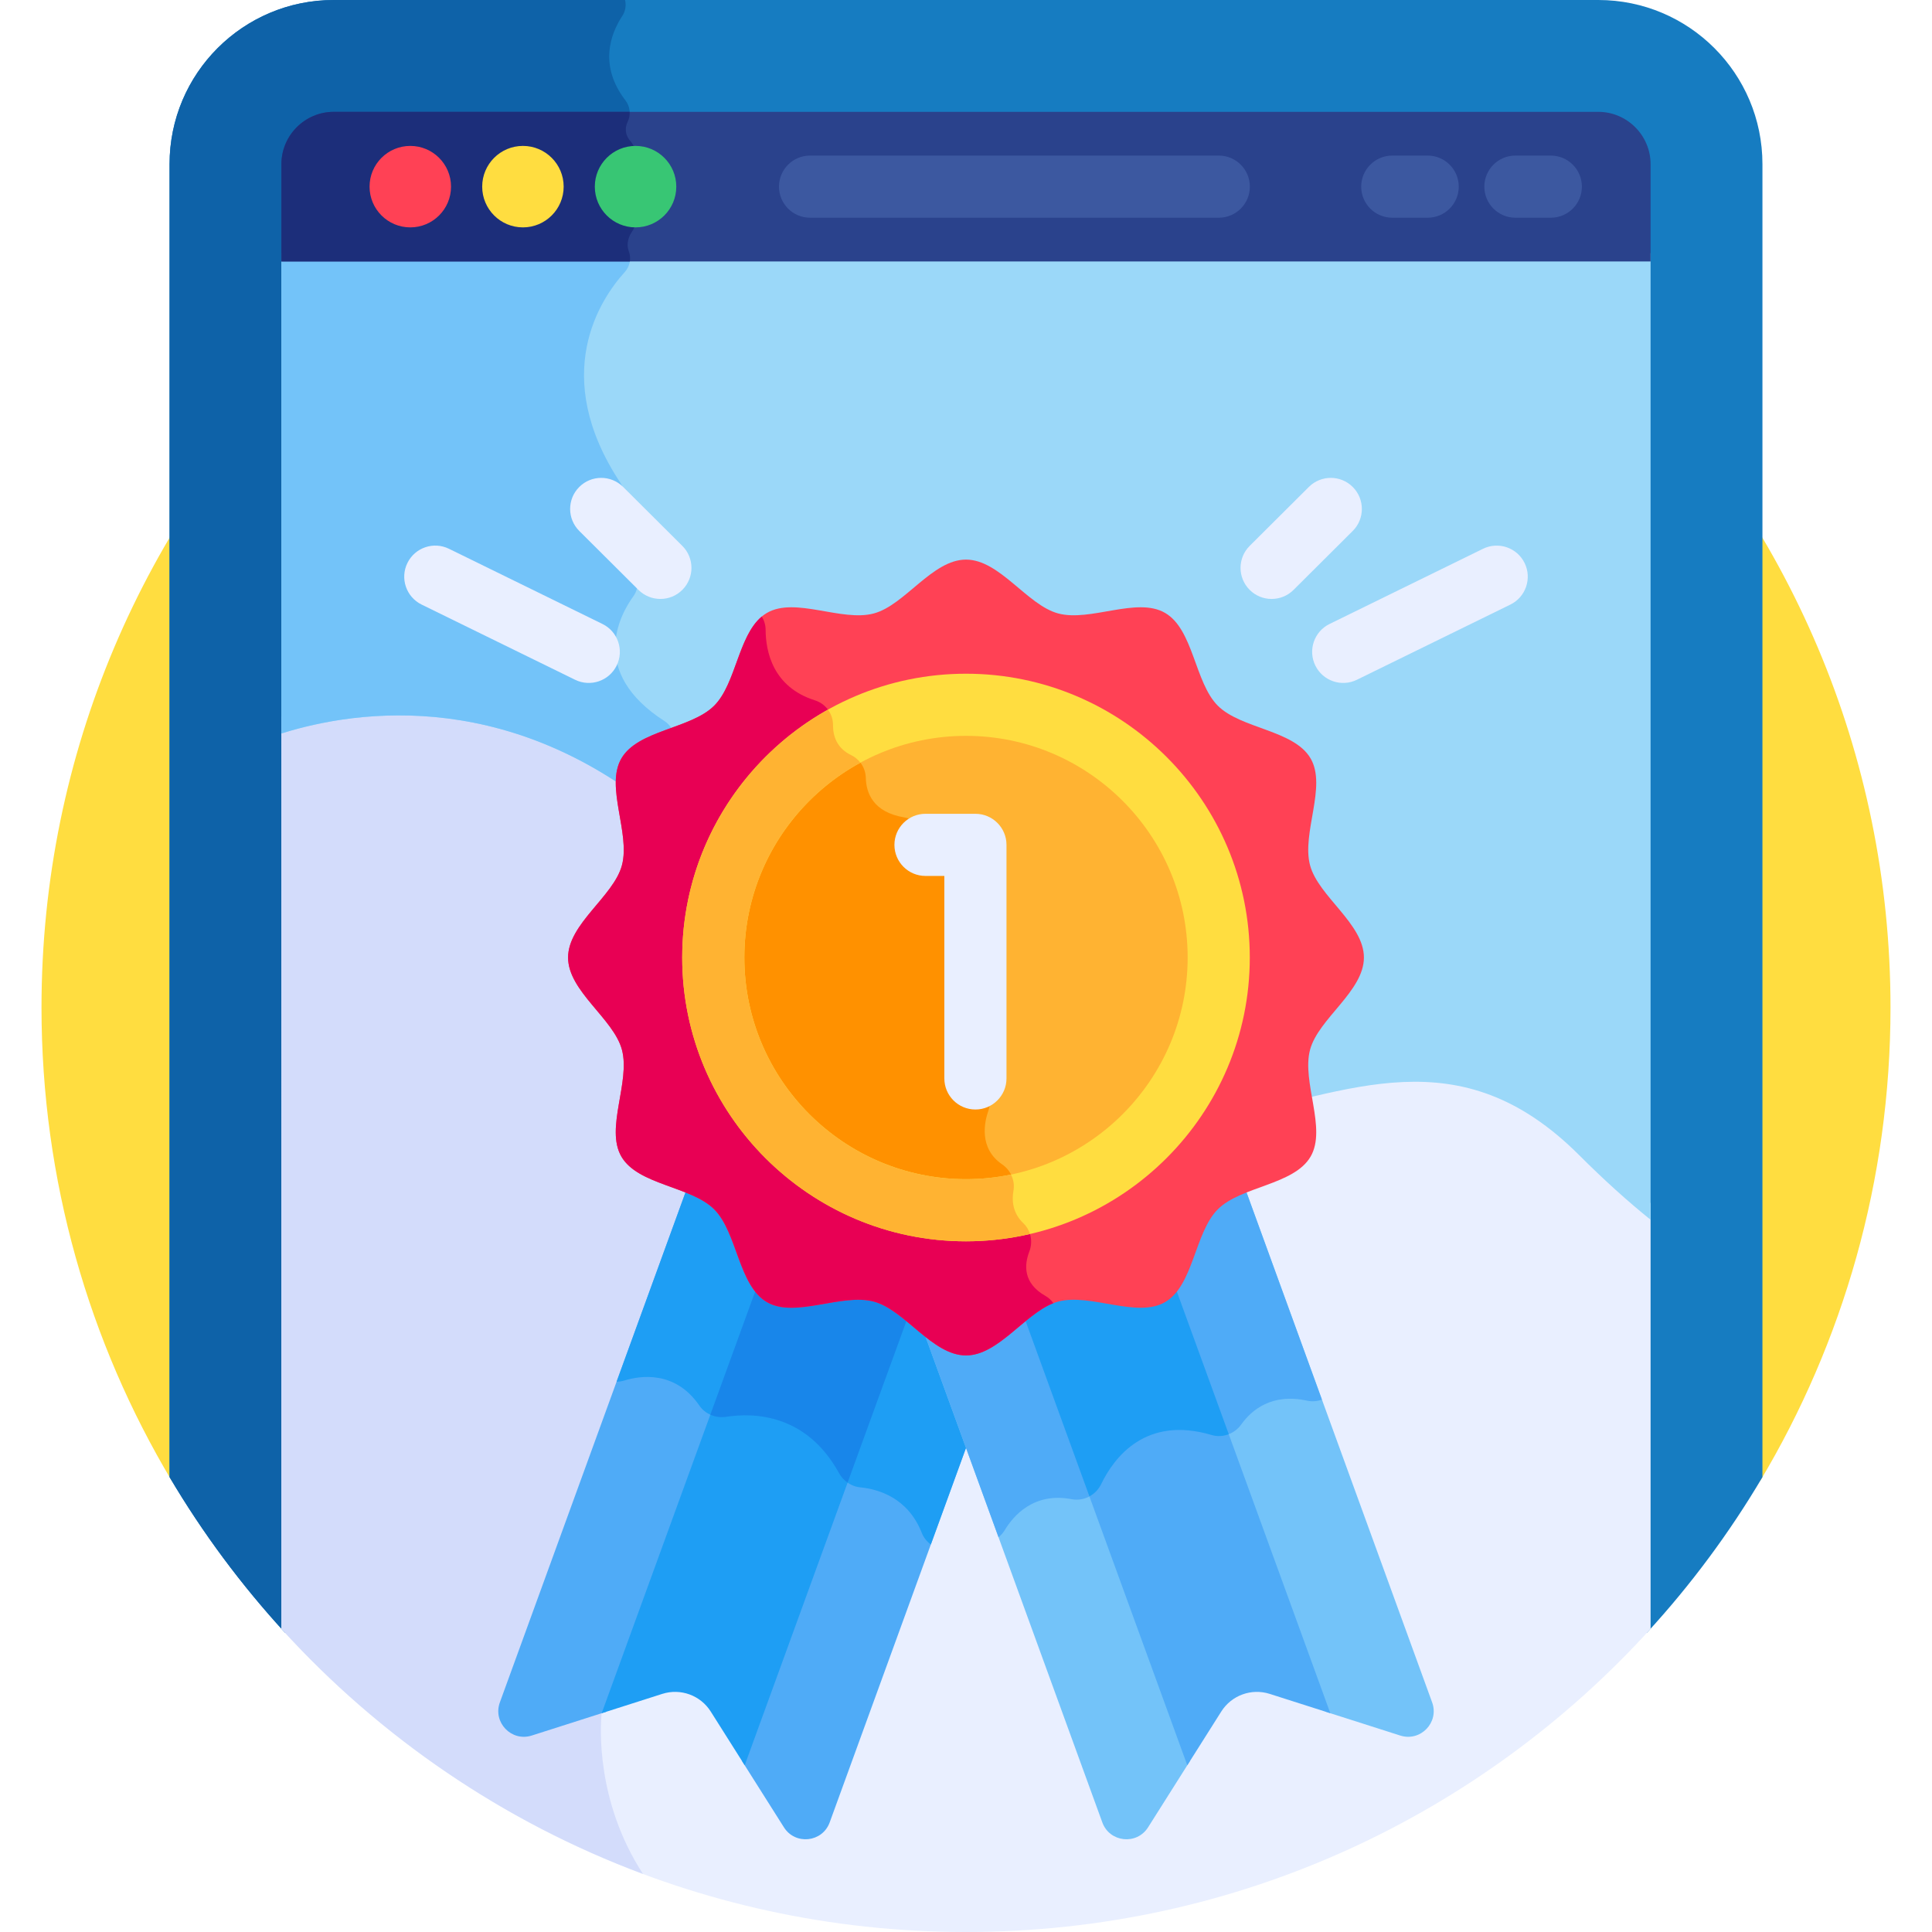<svg id="Layer_1" enable-background="new 0 0 512 512" height="512" viewBox="0 0 512 512" width="512" xmlns="http://www.w3.org/2000/svg"><g><path d="m466.473 392.449c21.92-36.697 34.529-79.599 34.529-125.451 0-135.311-109.691-245.003-245.002-245.003s-245.002 109.691-245.002 245.003c0 45.852 12.609 88.754 34.529 125.451z" fill="#ffdd40"/><path d="m423.564 0h-335.129c-24.024 0-43.5 19.476-43.5 43.5v347.949c8.75 14.808 19.016 28.612 30.579 41.206h360.971c11.563-12.594 21.829-26.398 30.579-41.206v-347.949c0-24.024-19.475-43.5-43.5-43.5z" fill="#167cc1"/><path d="m188.646 318.938-9.621-23.945c-.256-.636-.387-1.315-.387-2.001v-97.352c0-1.843-.964-3.534-2.515-4.53-20.238-13.007-11.865-28.15-8.259-33.113.835-1.149 1.199-2.57.99-3.976l-3.541-23.788c-.117-.784-.415-1.532-.853-2.193-18.991-28.657-5.323-48.848 1.113-55.95 1.331-1.469 1.788-3.552 1.095-5.41-.842-2.257.074-4.219.868-5.361.605-.871.89-1.924.89-2.984v-17.483c0-1.274-.517-2.469-1.344-3.438-1.631-1.912-1.41-3.76-.728-5.175.885-1.835.648-4.002-.592-5.618-7.105-9.259-3.99-17.601-.848-22.388.855-1.304 1.068-2.834.733-4.233h-77.212c-24.024 0-43.5 19.476-43.5 43.5v347.949c8.75 14.808 19.016 28.612 30.579 41.206h88.708l24.682-110.547c.237-1.059.147-2.164-.258-3.17z" fill="#0e62a8"/><path d="m74.577 431.655c44.82 49.355 109.502 80.345 181.423 80.345s136.603-30.99 181.423-80.345c0-34.167 0-73.218 0-112.798-6.108-4.919-12.401-10.599-18.901-17.098-63.617-63.617-116.083 60.487-222.1-68.646-46.968-57.209-98.598-50.451-121.845-43.126z" fill="#e9efff"/><path d="m159.413 454.382c.021-.225.056-.442.105-.663l29.386-131.612c.236-1.059.146-2.164-.258-3.17l-9.621-23.945c-.256-.636-.387-1.315-.387-2.001v-78.471c-41.66-36.916-83.723-30.942-104.062-24.533v241.667c26.053 28.689 58.826 51.155 95.821 64.954-12.599-19.364-11.259-39.322-10.984-42.226z" fill="#d3dcfb"/><g><path d="m196.422 237.504c106.017 129.133 158.483 5.029 222.1 68.647 6.499 6.499 12.792 12.179 18.901 17.098v-256.158h-362.846v127.288c23.247-7.326 74.877-14.084 121.845 43.125z" fill="#9bd8f9"/></g><path d="m74.577 194.378c20.339-6.409 62.402-12.383 104.062 24.533v-23.272c0-1.843-.964-3.534-2.515-4.53-20.238-13.007-11.865-28.15-8.259-33.113.835-1.149 1.199-2.57.99-3.976l-3.541-23.788c-.117-.784-.415-1.532-.853-2.193-18.991-28.657-5.323-48.848 1.113-55.95 1.235-1.363 1.705-3.251 1.216-5h-92.213z" fill="#73c3f9"/><path d="m423.565 29.641h-335.129c-7.623 0-13.86 6.237-13.86 13.86v25.785h362.846v-25.786c.001-7.622-6.235-13.859-13.857-13.859z" fill="#2a428c"/><path d="m166.67 66.681c-.842-2.257.074-4.219.868-5.361.605-.871.89-1.924.89-2.984v-17.484c0-1.274-.517-2.469-1.344-3.438-1.631-1.912-1.41-3.76-.728-5.175.398-.826.557-1.718.512-2.598h-78.432c-7.623 0-13.859 6.237-13.859 13.86v25.785h92.338c.138-.862.072-1.756-.245-2.605z" fill="#1c2e7a"/><g><path d="m119.528 49.464c0 5.962-4.833 10.795-10.795 10.795s-10.795-4.833-10.795-10.795 4.833-10.795 10.795-10.795c5.962-.001 10.795 4.833 10.795 10.795z" fill="#ff4155"/></g><g><path d="m149.376 49.464c0 5.962-4.833 10.795-10.795 10.795s-10.795-4.833-10.795-10.795 4.833-10.795 10.795-10.795c5.961-.001 10.795 4.833 10.795 10.795z" fill="#ffdd40"/></g><g><path d="m179.223 49.464c0 5.962-4.833 10.795-10.795 10.795s-10.795-4.833-10.795-10.795 4.833-10.795 10.795-10.795 10.795 4.833 10.795 10.795z" fill="#38c674"/></g><g><path d="m322.992 57.697h-108.319c-4.547 0-8.234-3.686-8.234-8.234s3.686-8.234 8.234-8.234h108.319c4.547 0 8.234 3.686 8.234 8.234 0 4.549-3.687 8.234-8.234 8.234z" fill="#3c58a0"/></g><g><path d="m410.983 57.697h-9.386c-4.547 0-8.234-3.686-8.234-8.234s3.686-8.234 8.234-8.234h9.386c4.547 0 8.234 3.686 8.234 8.234-.001 4.549-3.687 8.234-8.234 8.234z" fill="#3c58a0"/></g><g><path d="m378.35 57.697h-9.386c-4.547 0-8.234-3.686-8.234-8.234s3.686-8.234 8.234-8.234h9.386c4.547 0 8.234 3.686 8.234 8.234-.001 4.549-3.687 8.234-8.234 8.234z" fill="#3c58a0"/></g><path d="m256 357.555c-5.487 0-10.625-5.5-16.06-9.749l-43.28 118.911 11.092 17.546c3.015 4.769 10.192 3.995 12.122-1.306l47.911-131.635c-3.907 3.262-7.746 6.233-11.785 6.233z" fill="#4fabf7"/><path d="m256 357.555c-5.487 0-10.625-5.501-16.06-9.75l-16.164 44.411c1.144 1.083 2.609 1.793 4.22 1.951 4.73.466 12.611 2.704 16.287 12.069.499 1.271 1.352 2.304 2.4 3.063l21.102-57.977c-3.907 3.262-7.746 6.233-11.785 6.233z" fill="#1e9ef4"/><path d="m190.432 319.318c-2.134-2.134-5.084-3.595-8.216-4.847l-49.746 136.674c-1.929 5.301 3.072 10.508 8.447 8.792l19.775-6.312 40.846-112.223c-4.512-5.531-5.597-16.575-11.106-22.084z" fill="#4fabf7"/><path d="m190.432 319.317c-2.134-2.134-5.084-3.595-8.216-4.847l-18.813 51.689c.674-.009 1.348-.088 2-.291 4.195-1.301 13.499-2.782 19.938 6.632.942 1.377 2.327 2.316 3.875 2.76l12.323-33.857c-4.513-5.532-5.598-16.576-11.107-22.086z" fill="#1e9ef4"/><path d="m231.988 343.34c-8.959-2.391-21.148 4.225-27.901.322-1.303-.754-2.37-1.875-3.291-3.235l-41.345 113.595 16.061-5.126c4.843-1.546 10.119.374 12.836 4.672l9.008 14.251 43.435-119.336c-2.831-2.285-5.733-4.323-8.803-5.143z" fill="#1e9ef4"/><path d="m231.988 343.34c-8.959-2.391-21.148 4.225-27.901.321-1.303-.754-2.37-1.875-3.291-3.234l-12.549 34.478c1.282.575 2.731.787 4.174.562 7.296-1.133 21.252-.845 29.931 14.925.561 1.02 1.343 1.876 2.268 2.52l16.171-44.43c-2.831-2.284-5.733-4.322-8.803-5.142z" fill="#1886ea"/><path d="m256 357.555c-4.032 0-7.874-2.97-11.785-6.231l47.911 131.633c1.93 5.301 9.107 6.075 12.122 1.306l11.092-17.546-43.281-118.914c-5.435 4.249-10.561 9.752-16.059 9.752z" fill="#73c3f9"/><path d="m272.059 347.803c-5.435 4.249-10.561 9.752-16.058 9.752-4.032 0-7.874-2.97-11.785-6.231l20.402 56.054c.642-.515 1.202-1.136 1.634-1.857 2.287-3.812 7.704-10.15 17.762-8.217 2.013.386 4.021-.135 5.586-1.305z" fill="#4fabf7"/><path d="m379.53 451.145-49.742-136.667c-3.143 1.258-6.098 2.719-8.22 4.84-5.547 5.547-6.585 16.56-11.105 22.087l40.845 112.22 19.776 6.312c5.374 1.716 10.375-3.49 8.446-8.792z" fill="#73c3f9"/><path d="m329.787 314.478c-3.143 1.258-6.098 2.719-8.22 4.84-5.547 5.546-6.585 16.56-11.105 22.087l14.185 38.973c1.686-.393 3.226-1.385 4.278-2.86 2.76-3.87 8.115-8.379 17.509-6.32 1.327.29 2.666.161 3.893-.284z" fill="#4fabf7"/><path d="m307.912 343.662c-6.746 3.904-18.962-2.707-27.901-.322-3.075.822-5.976 2.858-8.803 5.14l43.436 119.339 9.009-14.251c2.716-4.297 7.993-6.218 12.836-4.672l16.061 5.126-41.344-113.59c-.92 1.356-1.988 2.474-3.294 3.23z" fill="#4fabf7"/><path d="m311.206 340.432c-.92 1.355-1.988 2.474-3.293 3.229-6.746 3.904-18.962-2.706-27.901-.321-3.075.821-5.976 2.858-8.803 5.139l17.5 48.082c1.309-.708 2.411-1.815 3.094-3.226 3.517-7.258 11.895-18.205 29.292-13.043 1.532.455 3.118.341 4.54-.216z" fill="#1e9ef4"/><path d="m361.451 253.751c0 8.946-12.065 16.187-14.27 24.437-2.282 8.536 4.479 20.826.155 28.3-4.386 7.581-18.451 7.843-24.604 13.996s-6.414 20.217-13.996 24.603c-7.474 4.324-19.764-2.437-28.3-.155-8.25 2.205-15.491 14.27-24.436 14.27-8.946 0-16.187-12.065-24.437-14.27-8.536-2.282-20.826 4.479-28.3.155-7.581-4.387-7.843-18.451-13.995-24.604-6.153-6.153-20.217-6.414-24.604-13.996-4.324-7.474 2.437-19.764.156-28.3-2.205-8.25-14.27-15.491-14.27-24.436 0-8.946 12.065-16.187 14.27-24.437 2.282-8.536-4.479-20.826-.155-28.3 4.386-7.581 18.451-7.843 24.604-13.995 6.153-6.153 6.414-20.217 13.996-24.604 7.474-4.324 19.764 2.437 28.3.155 8.25-2.205 15.491-14.27 24.436-14.27 8.946 0 16.186 12.065 24.437 14.27 8.536 2.282 20.826-4.479 28.3-.155 7.581 4.386 7.843 18.451 13.995 24.604 6.153 6.153 20.217 6.414 24.604 13.996 4.324 7.474-2.437 19.764-.156 28.3 2.205 8.249 14.27 15.49 14.27 24.436z" fill="#ff4155"/><path d="m277.054 343.431c-5.927-3.353-5.654-8.168-4.28-11.741 1.004-2.61.459-5.596-1.57-7.521-2.845-2.698-3.1-5.992-2.626-8.64.482-2.689-.745-5.418-3-6.959-6.273-4.289-4.682-11.29-3.651-14.217.344-.976.485-2.011.384-3.041l-5.997-61.056c-.2-2.034-1.287-3.876-2.971-5.034l-10.885-7.482c-.846-.582-1.818-.961-2.832-1.127-8.285-1.358-10.08-6.524-10.181-10.467-.066-2.568-1.543-4.91-3.861-6.019-3.885-1.858-4.847-5.155-4.83-8.008.018-2.976-1.945-5.622-4.782-6.519-11.209-3.544-13.045-13.014-13.076-18.695-.007-1.275-.38-2.478-1.013-3.521-6.258 5.205-6.861 17.878-12.616 23.633-6.153 6.153-20.217 6.415-24.604 13.996-4.324 7.474 2.437 19.764.155 28.3-2.205 8.25-14.27 15.491-14.27 24.437 0 8.945 12.065 16.186 14.27 24.437 2.282 8.536-4.48 20.826-.155 28.3 4.386 7.581 18.451 7.843 24.604 13.996s6.414 20.217 13.995 24.604c7.474 4.324 19.764-2.436 28.3-.155 8.25 2.205 15.491 14.27 24.437 14.27 8.481 0 15.429-10.837 23.158-13.844-.546-.777-1.25-1.444-2.103-1.927z" fill="#e80054"/><g><path d="m331.157 156.305c-3.209-3.222-3.199-8.435.024-11.644l15.683-15.618c3.222-3.209 8.435-3.198 11.644.025 3.209 3.222 3.199 8.435-.024 11.644l-15.682 15.618c-3.223 3.208-8.436 3.197-11.645-.025z" fill="#e9efff"/></g><g><path d="m348.573 176.374c-2.001-4.084-.312-9.016 3.772-11.017l40.673-19.926c4.084-1.998 9.016-.313 11.017 3.772 2 4.084.312 9.016-3.772 11.017l-40.673 19.926c-4.094 2.003-9.02.306-11.017-3.772z" fill="#e9efff"/></g><g><path d="m169.199 156.329-15.683-15.618c-3.222-3.209-3.233-8.423-.024-11.644 3.209-3.223 8.423-3.232 11.644-.025l15.683 15.618c3.222 3.209 3.233 8.422.024 11.644-3.208 3.223-8.421 3.234-11.644.025z" fill="#e9efff"/></g><g><path d="m152.41 180.146-40.673-19.926c-4.084-2.001-5.772-6.933-3.772-11.017 2.001-4.084 6.933-5.774 11.017-3.772l40.673 19.926c4.083 2 5.772 6.933 3.771 11.017-2.003 4.09-6.939 5.77-11.016 3.772z" fill="#e9efff"/></g><circle cx="256" cy="253.751" fill="#ffb332" r="66.974"/><path d="m265.579 308.57c-6.273-4.289-4.682-11.29-3.651-14.217.344-.976.485-2.011.384-3.041l-5.997-61.056c-.2-2.034-1.287-3.876-2.971-5.034l-10.885-7.482c-.846-.582-1.818-.961-2.832-1.127-8.285-1.358-10.08-6.524-10.181-10.467-.066-2.568-1.543-4.91-3.861-6.019-2.041-.976-3.27-2.35-3.979-3.848-19.515 11.704-32.581 33.059-32.581 57.471 0 36.989 29.985 66.975 66.974 66.975 4.303 0 8.506-.422 12.584-1.198-.284-1.389-.226-2.764-.005-3.998.482-2.688-.744-5.417-2.999-6.959z" fill="#ff9100"/><g><path d="m256 328.958c-41.47 0-75.208-33.738-75.208-75.208s33.738-75.209 75.208-75.209 75.208 33.739 75.208 75.209-33.738 75.208-75.208 75.208zm0-133.949c-32.39 0-58.741 26.351-58.741 58.741 0 32.389 26.351 58.74 58.741 58.74s58.741-26.351 58.741-58.74-26.351-58.741-58.741-58.741z" fill="#ffdd40"/></g><path d="m268.579 315.529c.265-1.478-.001-2.96-.655-4.257-3.852.797-7.839 1.219-11.923 1.219-32.39 0-58.741-26.351-58.741-58.74 0-22.263 12.449-41.672 30.751-51.633-.635-.829-1.45-1.523-2.426-1.99-3.885-1.858-4.847-5.155-4.83-8.008.009-1.493-.482-2.903-1.331-4.051-23.023 12.872-38.632 37.483-38.632 65.682 0 41.47 33.738 75.208 75.208 75.208 5.827 0 11.493-.688 16.942-1.948-.326-1.059-.897-2.043-1.738-2.84-2.845-2.7-3.099-5.994-2.625-8.642z" fill="#ffb332"/><g><g><path d="m258.495 294.029c-4.547 0-8.234-3.686-8.234-8.234v-53.662h-4.996c-4.547 0-8.234-3.686-8.234-8.234s3.686-8.234 8.234-8.234h13.23c4.547 0 8.234 3.686 8.234 8.234v61.895c-.001 4.549-3.687 8.235-8.234 8.235z" fill="#e9efff"/></g></g></g></svg>